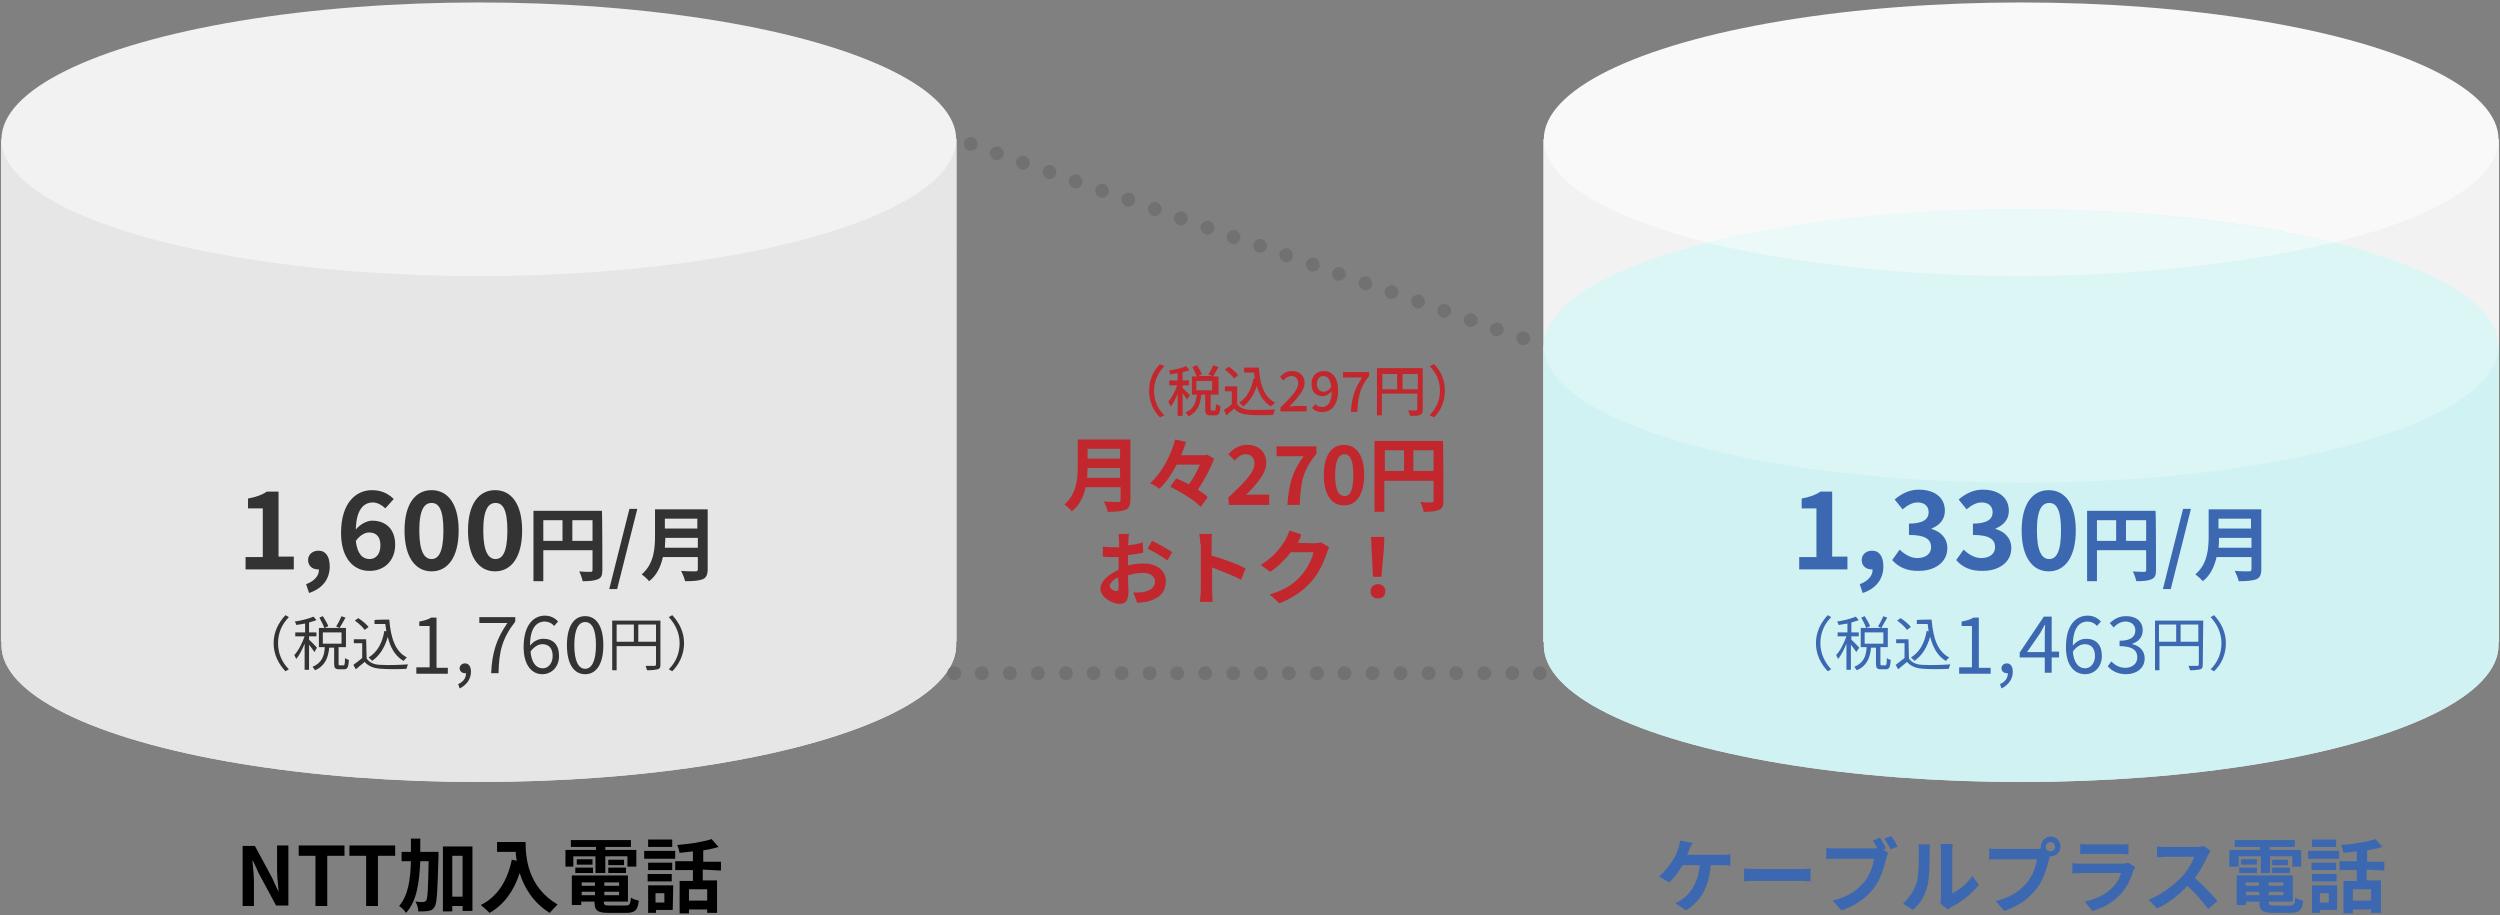 <?xml version="1.0" encoding="utf-8"?>
<!-- Generator: Adobe Illustrator 28.0.0, SVG Export Plug-In . SVG Version: 6.00 Build 0)  -->
<svg version="1.1" id="_レイヤー_2" xmlns="http://www.w3.org/2000/svg" xmlns:xlink="http://www.w3.org/1999/xlink" x="0px"
	 y="0px" width="508px" height="186px" viewBox="0 0 508 186" enable-background="new 0 0 508 186" xml:space="preserve">
<rect x="0" y="0" width="508" height="186" fill="#808080" stroke="none"/>
<g id="text">
	<g>
		<g>
			<g>
				<ellipse fill="#E6E6E6" cx="97.3" cy="51.3" rx="97" ry="27.8"/>
				<ellipse fill="#E6E6E6" cx="97.3" cy="131.1" rx="97" ry="27.8"/>
				<ellipse fill="#E6E6E6" cx="97.3" cy="131.1" rx="97" ry="27.8"/>
				<rect x="0.2" y="28.3" fill="#E6E6E6" width="194.2" height="102.2"/>
				<ellipse fill="#F2F2F2" cx="97.3" cy="28.3" rx="97" ry="27.8"/>
			</g>
			<g>
				<path fill="#333333" d="M49.9,113.2h3.5v-9.9h-3v-2c1.6-0.3,2.8-0.7,3.8-1.4h2.4v13.2h3.1v2.6h-9.8V113.2L49.9,113.2z"/>
				<path fill="#333333" d="M62.2,118.7c1.7-0.6,2.7-1.8,2.6-3h-0.2c-1.1,0-2-0.7-2-1.9c0-1.2,1-1.9,2.1-1.9c1.5,0,2.3,1.2,2.3,3.2
					c0,2.6-1.5,4.5-4.2,5.4L62.2,118.7L62.2,118.7z"/>
				<path fill="#333333" d="M69.3,108.3c0-6.1,3-8.7,6.3-8.7c2,0,3.4,0.8,4.4,1.8l-1.7,1.9c-0.6-0.6-1.6-1.2-2.5-1.2
					c-1.9,0-3.4,1.4-3.5,5.5c0.9-1.1,2.3-1.8,3.3-1.8c2.7,0,4.7,1.6,4.7,4.9s-2.3,5.3-5.1,5.3C72.1,116.1,69.3,113.7,69.3,108.3
					L69.3,108.3z M72.3,109.9c0.3,2.7,1.4,3.7,2.8,3.7c1.2,0,2.2-0.9,2.2-2.8c0-1.8-0.9-2.6-2.3-2.6
					C74.2,108.2,73.2,108.7,72.3,109.9z"/>
				<path fill="#333333" d="M82.2,107.8c0-5.4,2.2-8.2,5.5-8.2s5.5,2.8,5.5,8.2s-2.2,8.3-5.5,8.3S82.2,113.2,82.2,107.8z
					 M90.1,107.8c0-4.4-1-5.6-2.4-5.6s-2.5,1.2-2.5,5.6s1.1,5.8,2.5,5.8S90.1,112.2,90.1,107.8z"/>
				<path fill="#333333" d="M95.1,107.8c0-5.4,2.2-8.2,5.5-8.2s5.5,2.8,5.5,8.2s-2.2,8.3-5.5,8.3S95.1,113.2,95.1,107.8z
					 M103.1,107.8c0-4.4-1-5.6-2.4-5.6s-2.5,1.2-2.5,5.6s1.1,5.8,2.5,5.8S103.1,112.2,103.1,107.8z"/>
				<path fill="#333333" d="M122.4,115.8c0,1.1-0.2,1.6-0.9,1.9c-0.7,0.3-1.7,0.4-3.1,0.4c-0.1-0.5-0.4-1.4-0.7-2
					c0.9,0.1,2,0.1,2.3,0.1c0.3,0,0.4-0.1,0.4-0.4v-4h-10v6.3h-2v-14.3h13.9C122.4,103.8,122.4,115.8,122.4,115.8z M110.4,109.9h3.9
					v-4.2h-3.9C110.4,105.7,110.4,109.9,110.4,109.9z M120.4,109.9v-4.2h-4.1v4.2C116.3,109.9,120.4,109.9,120.4,109.9z"/>
				<path fill="#333333" d="M127.9,103.4h1.6l-4.1,16.3h-1.6C123.8,119.7,127.9,103.4,127.9,103.4z"/>
				<path fill="#333333" d="M143.8,115.6c0,1.2-0.3,1.8-1,2.1c-0.8,0.3-1.9,0.4-3.6,0.4c-0.1-0.6-0.5-1.5-0.8-2.1
					c1.1,0.1,2.5,0.1,2.9,0.1c0.4,0,0.5-0.1,0.5-0.5v-2.4h-7.1c-0.4,1.8-1.2,3.7-2.8,4.9c-0.3-0.4-1.1-1.1-1.5-1.4
					c2.5-2.1,2.7-5.3,2.7-7.8v-5.4h10.7L143.8,115.6L143.8,115.6z M141.8,111.3v-2h-6.6c0,0.6-0.1,1.3-0.1,2H141.8z M135.1,105.4v2
					h6.6v-2H135.1z"/>
			</g>
			<g>
				<path d="M49.3,171.9h2.5l3.5,6.5l1.2,2.6h0.1c-0.1-1.3-0.3-2.9-0.3-4.3v-4.9h2.3v12.2h-2.5l-3.5-6.5l-1.2-2.6h-0.1
					c0.1,1.3,0.3,2.9,0.3,4.3v4.9h-2.3V171.9L49.3,171.9z"/>
				<path d="M64.1,173.9h-3.4v-2.1H70v2.1h-3.5v10.2h-2.4L64.1,173.9L64.1,173.9z"/>
				<path d="M74.4,173.9H71v-2.1h9.3v2.1h-3.5v10.2h-2.4L74.4,173.9L74.4,173.9z"/>
				<path d="M89.1,173.1c0,0,0,0.6,0,0.9c-0.2,7-0.3,9.6-0.8,10.3c-0.4,0.6-0.7,0.7-1.3,0.8c-0.5,0.1-1.2,0.1-2,0.1
					c0-0.5-0.2-1.4-0.6-2c0.7,0.1,1.2,0.1,1.6,0.1c0.2,0,0.4-0.1,0.6-0.3c0.3-0.4,0.4-2.5,0.5-8h-1.7c-0.2,4.4-0.7,8.1-2.9,10.5
					c-0.3-0.5-0.9-1.1-1.4-1.4c1.8-2.1,2.3-5.2,2.4-9.1h-1.9v-1.9h1.9c0-0.9,0-1.8,0-2.7h1.9c0,0.9,0,1.8,0,2.7L89.1,173.1
					L89.1,173.1z M96,172v13.1h-2v-1h-2.1v1.1H90V172H96z M94,182.2v-8.3h-2.1v8.3H94z"/>
				<path d="M106.8,171.1c0,3.1,0.4,9.1,6.5,12.7c-0.4,0.4-1.2,1.2-1.6,1.7c-3.4-2.1-5.2-5.2-6.1-8.1c-1.2,3.7-3.2,6.4-6.1,8.1
					c-0.4-0.4-1.3-1.2-1.8-1.6c3.4-1.7,5.4-4.9,6.3-9.2l1,0.2c-0.1-0.6-0.2-1.2-0.2-1.8h-3.8v-2L106.8,171.1L106.8,171.1z"/>
				<path d="M116.6,176.1h-1.7v-3.4h6.2v-0.6h-5.1v-1.4h12.2v1.4H123v0.6h6.3v3.4h-1.8v-2.1H123v3.4H121v-3.4h-4.5V176.1z
					 M127.1,184c0.8,0,1-0.2,1.1-1.6c0.4,0.3,1.1,0.5,1.6,0.6c-0.2,2-0.8,2.5-2.6,2.5h-3.5c-2.3,0-2.9-0.5-2.9-2.2v-0.1h-2.7v0.7
					h-1.9v-6h11.4v5.3h-4.9v0.1c0,0.6,0.2,0.7,1.2,0.7H127.1L127.1,184z M116.9,176.3h3.6v1.1h-3.6V176.3z M120.4,175.7h-3.2v-1.1
					h3.2V175.7z M118.2,179.3v0.7h2.7v-0.7H118.2z M120.9,181.9v-0.7h-2.7v0.7H120.9z M125.8,179.3h-3v0.7h3V179.3z M125.8,181.9
					v-0.7h-3v0.7H125.8z M126.8,174.7v1.1h-3.2v-1.1H126.8z M123.6,176.3h3.6v1.1h-3.6V176.3z"/>
				<path d="M130.9,172.9h6.3v1.6h-6.3V172.9z M136.7,184.9h-3.4v0.6h-1.6v-5.6h5.1L136.7,184.9L136.7,184.9z M136.6,176.8h-4.9
					v-1.5h4.9V176.8z M131.6,177.6h4.9v1.5h-4.9V177.6z M136.6,172.1h-4.9v-1.5h4.9V172.1z M133.2,181.5v1.9h1.8v-1.9H133.2z
					 M142.8,176.7v2.2h2.9v6.6h-2v-0.7H140v0.8h-1.9v-6.6h2.7v-2.2h-3.6v-1.8h3.6v-2c-0.9,0.1-1.9,0.2-2.7,0.3
					c-0.1-0.5-0.3-1.2-0.5-1.6c2.5-0.2,5.2-0.6,7-1.2l1.4,1.6c-0.9,0.3-2,0.5-3.1,0.7v2.3h3.6v1.8L142.8,176.7L142.8,176.7z
					 M143.7,180.7H140v2.3h3.7V180.7z"/>
			</g>
			<g>
				<path fill="#C1272D" d="M229.7,101.5c0,1.2-0.3,1.8-1,2.1c-0.8,0.3-1.9,0.4-3.6,0.4c-0.1-0.6-0.5-1.5-0.8-2.1
					c1.1,0.1,2.5,0.1,2.9,0.1c0.4,0,0.5-0.1,0.5-0.5V99h-7.1c-0.4,1.8-1.2,3.7-2.8,4.9c-0.3-0.4-1.1-1.1-1.5-1.4
					c2.5-2.1,2.7-5.3,2.7-7.8v-5.4h10.7L229.7,101.5L229.7,101.5z M227.6,97.1v-2H221c0,0.6-0.1,1.3-0.1,2H227.6z M221,91.2v2h6.6
					v-2H221z"/>
				<path fill="#C1272D" d="M246.7,93.2c-0.7,2-2,4.4-3.3,6.3c0.8,0.5,1.5,1,2,1.5L244,103c-1.2-1.3-4-3-6.2-4.1l1.2-1.7
					c0.8,0.3,1.7,0.8,2.6,1.2c0.9-1.2,1.7-2.7,2.2-4h-4.7c-1,1.9-2.1,3.6-3.5,4.9c-0.5-0.3-1.3-0.9-1.9-1.1c2.5-2.2,4.3-5.9,5.1-8.9
					l2.2,0.5c-0.3,0.9-0.6,1.8-1,2.7h4.9l0.4-0.1L246.7,93.2L246.7,93.2z"/>
				<path fill="#C1272D" d="M249.6,101.1c3.2-3,5.3-5.1,5.3-6.9c0-1.2-0.7-1.9-1.8-1.9c-0.9,0-1.6,0.6-2.2,1.3l-1.3-1.3
					c1.1-1.2,2.2-1.9,3.9-1.9c2.3,0,3.8,1.5,3.8,3.7c0,2.1-1.9,4.2-4.1,6.5c0.6-0.1,1.4-0.1,2-0.1h2.7v2.1h-8.2L249.6,101.1
					L249.6,101.1z"/>
				<path fill="#C1272D" d="M264.9,92.7h-5.5v-2h8.1v1.5c-2.8,3.4-3.2,5.8-3.4,10.4h-2.5C261.9,98.4,262.6,95.8,264.9,92.7z"/>
				<path fill="#C1272D" d="M269,96.5c0-4,1.6-6.1,4.1-6.1s4.1,2.1,4.1,6.1s-1.6,6.2-4.1,6.2S269,100.6,269,96.5z M275,96.5
					c0-3.3-0.8-4.2-1.8-4.2s-1.9,0.9-1.9,4.2s0.8,4.3,1.9,4.3S275,99.8,275,96.5z"/>
				<path fill="#C1272D" d="M293.3,101.7c0,1.1-0.2,1.6-0.9,1.9c-0.7,0.3-1.6,0.4-3.1,0.4c-0.1-0.5-0.4-1.4-0.7-2
					c0.9,0.1,2,0.1,2.3,0.1c0.3,0,0.4-0.1,0.4-0.4v-4h-10v6.3h-2V89.6h13.9C293.3,89.6,293.3,101.7,293.3,101.7z M281.4,95.7h3.9
					v-4.2h-3.9V95.7z M291.3,95.7v-4.2h-4.1v4.2H291.3z"/>
				<path fill="#C1272D" d="M229.3,109.6c0,0.4,0,0.8-0.1,1.2c1.1-0.1,2.2-0.3,3-0.6l0.1,2.1c-0.9,0.2-2.1,0.4-3.1,0.5
					c0,0.5,0,1,0,1.5v0.6c1.1-0.3,2.3-0.4,3.2-0.4c2.5,0,4.5,1.3,4.5,3.6c0,1.9-1,3.4-3.6,4.1c-0.8,0.2-1.5,0.2-2.2,0.3l-0.8-2.1
					c0.7,0,1.4,0,2-0.1c1.3-0.2,2.4-0.9,2.4-2.1c0-1.1-1-1.8-2.4-1.8c-1,0-2.1,0.2-3.1,0.5c0,1.3,0.1,2.6,0.1,3.2
					c0,2.1-0.7,2.6-1.8,2.6c-1.6,0-3.9-1.4-3.9-3.1c0-1.4,1.6-2.9,3.7-3.8c0-0.4,0-0.8,0-1.2v-1.4c-0.3,0-0.6,0-0.9,0
					c-1.1,0-1.8,0-2.3-0.1l0-2c1,0.1,1.7,0.1,2.3,0.1c0.3,0,0.6,0,1,0c0-0.6,0-1.1,0-1.3c0-0.3-0.1-1.2-0.1-1.4h2.3
					C229.4,108.4,229.3,109.1,229.3,109.6L229.3,109.6z M226.8,120.1c0.3,0,0.5-0.1,0.5-0.7c0-0.4,0-1.2-0.1-2.1
					c-1,0.5-1.7,1.2-1.7,1.8C225.6,119.7,226.4,120.1,226.8,120.1L226.8,120.1z M238.2,112.2l-1,1.7c-0.8-0.7-2.9-1.9-4-2.4l0.9-1.6
					C235.4,110.5,237.3,111.6,238.2,112.2z"/>
				<path fill="#C1272D" d="M243.9,110.5c0-0.6-0.1-1.4-0.2-2h2.6c-0.1,0.6-0.1,1.3-0.1,2v2.4c2.2,0.6,5.4,1.8,6.9,2.6l-0.9,2.3
					c-1.7-0.9-4.2-1.8-5.9-2.5v4.7c0,0.5,0.1,1.6,0.1,2.3h-2.6c0.1-0.7,0.2-1.7,0.2-2.3V110.5L243.9,110.5z"/>
				<path fill="#C1272D" d="M263.7,110.3C263.7,110.3,263.6,110.4,263.7,110.3l3.3,0.1c0.5,0,1.1-0.1,1.4-0.2l1.7,1
					c-0.2,0.3-0.4,0.8-0.5,1.2c-0.5,1.5-1.4,3.7-2.9,5.5c-1.6,1.9-3.6,3.4-6.7,4.7l-2-1.8c3.4-1,5.2-2.4,6.6-4.1
					c1.1-1.3,2.1-3.3,2.3-4.5h-4.6c-1.1,1.4-2.5,2.9-4.2,4l-1.9-1.4c2.9-1.8,4.3-3.9,5.1-5.3c0.2-0.4,0.6-1.2,0.7-1.7l2.4,0.8
					C264.3,109.2,263.9,110,263.7,110.3L263.7,110.3z"/>
				<path fill="#C1272D" d="M278.5,120.2c0-0.9,0.6-1.5,1.5-1.5s1.5,0.6,1.5,1.5s-0.6,1.4-1.5,1.4S278.5,121.1,278.5,120.2z
					 M278.7,111.6l-0.1-2.5h2.7l-0.1,2.5l-0.5,5.6h-1.7L278.7,111.6z"/>
			</g>
			<g>
				<path fill="#C1272D" d="M235.7,74l0.9,0.4c-1.2,1.3-2.1,2.9-2.1,5s0.8,3.7,2.1,5l-0.9,0.4c-1.3-1.3-2.2-3.1-2.2-5.4
					S234.4,75.3,235.7,74L235.7,74z"/>
				<path fill="#C1272D" d="M241.2,81.2c-0.2-0.3-0.5-0.8-0.9-1.3v4.6h-1V80c-0.4,1-0.9,2-1.4,2.6c-0.1-0.3-0.4-0.7-0.5-1
					c0.7-0.8,1.4-2.1,1.8-3.3h-1.6v-1h1.7v-1.5c-0.5,0.1-1,0.2-1.5,0.3c0-0.2-0.2-0.6-0.3-0.8c1.2-0.2,2.7-0.5,3.5-0.9l0.7,0.8
					c-0.4,0.2-0.9,0.3-1.4,0.4v1.7h1.3v1h-1.3v0.5c0.3,0.3,1.3,1.3,1.5,1.5L241.2,81.2L241.2,81.2z M246.8,83.5
					c0.2,0,0.2-0.2,0.3-1.4c0.2,0.2,0.6,0.3,0.9,0.4c-0.1,1.5-0.3,1.9-1.1,1.9H246c-0.9,0-1.1-0.3-1.1-1.3v-2.9h-0.8
					c-0.2,1.9-0.7,3.5-2.6,4.4c-0.1-0.2-0.4-0.6-0.6-0.8c1.7-0.7,2.1-2,2.3-3.6h-1v-3.7h1c-0.2-0.5-0.6-1.3-0.9-1.9l0.9-0.4
					c0.4,0.6,0.9,1.4,1,1.9l-0.7,0.3h2.8l-0.8-0.3c0.4-0.5,0.8-1.3,1-1.9l1.1,0.4c-0.4,0.7-0.8,1.4-1.1,1.9h1.1v3.7H246v2.9
					c0,0.3,0,0.3,0.2,0.3H246.8L246.8,83.5z M243.1,79.3h3.2v-1.9h-3.2V79.3z"/>
				<path fill="#C1272D" d="M251.4,82.1c0.5,0.8,1.4,1.1,2.6,1.2c1.2,0,3.8,0,5.1-0.1c-0.1,0.2-0.3,0.7-0.4,1.1
					c-1.3,0.1-3.5,0.1-4.8,0c-1.4-0.1-2.4-0.4-3.1-1.3c-0.5,0.5-1.1,0.9-1.6,1.4l-0.5-1.1c0.5-0.3,1.1-0.7,1.6-1.2v-2.6h-1.4v-1h2.5
					V82.1L251.4,82.1z M250.8,76.9c-0.4-0.5-1.2-1.3-1.9-1.8l0.8-0.6c0.7,0.5,1.5,1.2,1.9,1.7L250.8,76.9L250.8,76.9z M255.8,74.7
					c0.2,3.3,1,6,3.3,7.1c-0.2,0.2-0.6,0.5-0.8,0.8c-1.5-0.9-2.4-2.3-2.9-4.2c-0.6,1.8-1.5,3.2-2.8,4.2c-0.2-0.2-0.6-0.6-0.8-0.8
					c1.6-1,2.5-2.7,2.9-4.9L255,77c-0.1-0.4-0.1-0.8-0.2-1.3h-2v-1H255.8L255.8,74.7z"/>
				<path fill="#C1272D" d="M260.1,82.9c2.3-2.3,3.7-3.7,3.7-5c0-0.9-0.5-1.5-1.4-1.5c-0.6,0-1.2,0.4-1.6,0.9l-0.7-0.7
					c0.7-0.8,1.4-1.2,2.5-1.2c1.5,0,2.5,1,2.5,2.4s-1.3,3-3.1,4.8c0.4,0,1-0.1,1.4-0.1h2.1v1.1h-5.3V82.9z"/>
				<path fill="#C1272D" d="M266.6,82.9l0.7-0.8c0.3,0.4,0.8,0.6,1.3,0.6c1.1,0,2-0.8,2-3.2c-0.5,0.6-1.2,1-1.8,1
					c-1.4,0-2.3-0.8-2.3-2.5s1.1-2.6,2.5-2.6c1.6,0,2.9,1.2,2.9,3.9c0,3.2-1.5,4.4-3.1,4.4C267.7,83.8,267.1,83.4,266.6,82.9
					L266.6,82.9z M269,79.6c0.5,0,1.1-0.3,1.5-1c-0.1-1.5-0.8-2.2-1.6-2.2c-0.7,0-1.3,0.6-1.3,1.6S268.1,79.6,269,79.6z"/>
				<path fill="#C1272D" d="M276.8,76.7h-3.9v-1.1h5.3v0.8c-1.9,2.4-2.2,4.1-2.4,7.3h-1.3C274.7,80.7,275.3,78.9,276.8,76.7
					L276.8,76.7z"/>
				<path fill="#C1272D" d="M289.1,83.2c0,0.6-0.1,0.9-0.5,1.1c-0.4,0.2-1.1,0.2-2.1,0.2c0-0.3-0.2-0.8-0.4-1.1c0.7,0,1.4,0,1.6,0
					c0.2,0,0.3-0.1,0.3-0.3v-3.1h-7.2v4.4h-1v-9.6h9.3L289.1,83.2L289.1,83.2z M280.9,79.1h3V76h-3V79.1z M288.1,79.1V76h-3.1v3.1
					H288.1z"/>
				<path fill="#C1272D" d="M291.4,84.8l-0.9-0.4c1.2-1.3,2.1-2.9,2.1-5s-0.8-3.7-2.1-5l0.9-0.4c1.3,1.3,2.2,3.1,2.2,5.4
					S292.7,83.5,291.4,84.8L291.4,84.8z"/>
			</g>
			<g>
				<path fill="#3B68B1" d="M343.3,172.5c-0.1,0.4-0.3,0.8-0.5,1.2h7.1c0.4,0,1.2,0,1.7-0.1v2.3c-0.6-0.1-1.3-0.1-1.7-0.1h-2.3
					c-0.3,4.4-2,7.3-5,9.2l-2.2-1.5c0.6-0.2,1.2-0.6,1.6-0.9c1.7-1.3,3.1-3.4,3.4-6.8h-3.5c-0.7,1.2-1.7,2.6-2.7,3.5l-2.1-1.2
					c1.2-0.9,2.2-2.4,2.9-3.4c0.5-0.8,0.8-1.6,1-2.2c0.2-0.5,0.3-1.2,0.4-1.7l2.6,0.5C343.7,171.6,343.4,172.2,343.3,172.5
					L343.3,172.5z"/>
				<path fill="#3B68B1" d="M357.1,176.6h8.9c0.8,0,1.5-0.1,1.9-0.1v2.6c-0.4,0-1.2-0.1-1.9-0.1h-8.9c-0.9,0-2,0-2.7,0.1v-2.6
					C355,176.5,356.2,176.6,357.1,176.6z"/>
				<path fill="#3B68B1" d="M383.2,172.4l-0.6,0.2l1.1,0.7c-0.2,0.3-0.3,0.8-0.4,1.1c-0.4,1.6-1.1,4.2-2.5,6c-1.5,2-3.7,3.6-6.6,4.6
					l-1.8-2c3.3-0.8,5.1-2.2,6.5-3.9c1.1-1.4,1.7-3.2,1.9-4.6h-7.7c-0.8,0-1.5,0-2,0.1v-2.3c0.5,0.1,1.4,0.1,2,0.1h7.6
					c0.2,0,0.5,0,0.8,0c-0.3-0.5-0.6-1.1-0.9-1.6l1.4-0.6C382.4,170.8,383,171.8,383.2,172.4L383.2,172.4z M385.6,172l-1.4,0.6
					c-0.4-0.7-0.9-1.6-1.3-2.2l1.4-0.5C384.7,170.4,385.3,171.4,385.6,172z"/>
				<path fill="#3B68B1" d="M389.4,179.6c0.5-1.4,0.5-4.5,0.5-6.5c0-0.7,0-1.1-0.1-1.5h2.4c0,0.1-0.1,0.8-0.1,1.5
					c0,1.9,0,5.4-0.5,7.1c-0.5,1.9-1.5,3.5-2.9,4.7l-2-1.3C388,182.5,388.9,180.9,389.4,179.6L389.4,179.6z M394.4,182.5v-9.6
					c0-0.7-0.1-1.4-0.1-1.4h2.5c0,0-0.1,0.7-0.1,1.4v8.6c1.3-0.6,3-1.9,4.1-3.5l1.3,1.8c-1.4,1.8-3.7,3.6-5.6,4.5
					c-0.4,0.2-0.6,0.4-0.7,0.5l-1.4-1.1C394.3,183.4,394.3,183,394.4,182.5L394.4,182.5z"/>
				<path fill="#3B68B1" d="M416.7,170c1.1,0,2,0.9,2,2s-0.9,2-2,2c-0.1,0-0.1,0-0.2,0c0,0.2-0.1,0.4-0.1,0.5
					c-0.4,1.6-1.1,4.2-2.5,6c-1.5,2-3.7,3.6-6.6,4.6l-1.8-2c3.3-0.8,5.1-2.2,6.5-3.9c1.1-1.4,1.7-3.2,1.9-4.6h-7.7
					c-0.8,0-1.5,0-2,0.1v-2.3c0.5,0.1,1.4,0.1,2,0.1h7.6c0.2,0,0.6,0,0.9-0.1c0-0.1,0-0.2,0-0.3C414.7,170.9,415.6,170,416.7,170
					L416.7,170z M416.7,173c0.5,0,0.9-0.4,0.9-0.9s-0.4-1-0.9-1s-1,0.4-1,1S416.1,173,416.7,173z"/>
				<path fill="#3B68B1" d="M433.5,176.9c-0.5,1.6-1.2,3.2-2.4,4.6c-1.7,1.9-3.8,3-5.9,3.6l-1.6-1.9c2.5-0.5,4.5-1.6,5.7-2.9
					c0.9-0.9,1.4-1.9,1.7-2.9h-8c-0.4,0-1.2,0-1.9,0.1v-2.1c0.7,0.1,1.4,0.1,1.9,0.1h8.2c0.5,0,1-0.1,1.2-0.2l1.5,0.9
					C433.7,176.5,433.6,176.8,433.5,176.9L433.5,176.9z M424.3,171.6h6.4c0.5,0,1.3,0,1.8-0.1v2.1c-0.5,0-1.2-0.1-1.8-0.1h-6.3
					c-0.5,0-1.2,0-1.7,0.1v-2.1C423.1,171.5,423.8,171.6,424.3,171.6z"/>
				<path fill="#3B68B1" d="M448.6,173.9c-0.6,1.3-1.5,3.1-2.6,4.5c1.6,1.4,3.6,3.5,4.6,4.7l-1.9,1.6c-1.1-1.5-2.6-3.2-4.2-4.7
					c-1.8,1.9-3.9,3.6-6.2,4.6l-1.7-1.8c2.7-1,5.2-3,6.8-4.7c1.1-1.2,2.1-2.9,2.5-4h-5.6c-0.7,0-1.6,0.1-2,0.1V172
					c0.5,0.1,1.5,0.1,2,0.1h5.8c0.7,0,1.4-0.1,1.7-0.2l1.4,1C449.1,173.1,448.8,173.6,448.6,173.9L448.6,173.9z"/>
				<path fill="#3B68B1" d="M454.7,176.1H453v-3.4h6.2v-0.6h-5.1v-1.4h12.2v1.4h-5.1v0.6h6.4v3.4h-1.8v-2.1h-4.5v3.4h-1.9v-3.4h-4.5
					V176.1z M465.3,184c0.8,0,1-0.2,1.1-1.6c0.4,0.3,1.1,0.5,1.6,0.6c-0.2,2-0.8,2.5-2.6,2.5H462c-2.3,0-2.9-0.5-2.9-2.2v-0.1h-2.7
					v0.7h-1.9v-6h11.4v5.3H461v0.1c0,0.6,0.2,0.7,1.2,0.7H465.3L465.3,184z M455,176.3h3.6v1.1H455V176.3z M458.6,175.7h-3.2v-1.1
					h3.2V175.7z M456.3,179.3v0.7h2.7v-0.7H456.3z M459.1,181.9v-0.7h-2.7v0.7H459.1z M464,179.3h-3v0.7h3V179.3z M464,181.9v-0.7
					h-3v0.7H464z M464.9,174.7v1.1h-3.2v-1.1H464.9z M461.7,176.3h3.6v1.1h-3.6V176.3z"/>
				<path fill="#3B68B1" d="M469,172.9h6.3v1.6H469V172.9z M474.8,184.9h-3.4v0.6h-1.6v-5.6h5.1V184.9z M474.7,176.8h-5v-1.5h5
					V176.8z M469.8,177.6h5v1.5h-5V177.6z M474.7,172.1h-4.9v-1.5h4.9V172.1z M471.4,181.5v1.9h1.8v-1.9H471.4z M480.9,176.7v2.2
					h2.9v6.6h-2v-0.7h-3.7v0.8h-1.9v-6.6h2.7v-2.2h-3.5v-1.8h3.5v-2c-0.9,0.1-1.9,0.2-2.7,0.3c-0.1-0.5-0.3-1.2-0.5-1.6
					c2.5-0.2,5.2-0.6,7-1.2l1.4,1.6c-0.9,0.3-2,0.5-3.1,0.7v2.3h3.5v1.8L480.9,176.7L480.9,176.7z M481.8,180.7h-3.7v2.3h3.7V180.7z
					"/>
			</g>
			<g>
				<ellipse fill="#E6E6E6" cx="410.7" cy="131.1" rx="97" ry="27.8"/>
				<ellipse fill="#D1F2F2" cx="410.7" cy="131.1" rx="97" ry="27.8"/>
				<rect x="313.6" y="28.3" fill="#F2F2F2" width="194.2" height="102.2"/>
				<rect x="313.6" y="70.3" fill="#D1F2F2" width="194.2" height="60.2"/>
				<ellipse fill="#F9F9F9" cx="410.7" cy="28.3" rx="97" ry="27.8"/>
				<ellipse fill="#DCF5F5" cx="410.7" cy="70.3" rx="97" ry="27.8"/>
				<path fill="#EBF9F9" d="M346.5,49.3c18.6,4.3,40.5,6.8,63.9,6.8s45.2-2.5,63.9-6.8c-18.6-4.3-40.5-6.8-63.9-6.8
					S365.2,44.9,346.5,49.3L346.5,49.3z"/>
			</g>
			<g>
				<path fill="#3B68B1" d="M365.6,113.2h3.5v-9.9h-3v-2c1.6-0.3,2.8-0.7,3.8-1.4h2.4v13.2h3.1v2.6h-9.8L365.6,113.2L365.6,113.2z"
					/>
				<path fill="#3B68B1" d="M377.9,118.7c1.7-0.6,2.7-1.8,2.6-3h-0.2c-1.1,0-2-0.7-2-1.9c0-1.2,1-1.9,2.1-1.9c1.5,0,2.3,1.2,2.3,3.2
					c0,2.6-1.5,4.5-4.2,5.4L377.9,118.7L377.9,118.7z"/>
				<path fill="#3B68B1" d="M384.5,113.8l1.5-2.1c1,0.9,2.2,1.7,3.6,1.7c1.6,0,2.8-0.8,2.8-2.2c0-1.5-1-2.5-4.5-2.5v-2.3
					c3,0,4-1,4-2.3c0-1.2-0.8-2-2.2-2c-1.2,0-2.1,0.6-3.1,1.4l-1.6-2c1.4-1.2,3-2,4.9-2c3.1,0,5.3,1.5,5.3,4.3c0,1.7-1,2.9-2.7,3.6
					v0.1c1.8,0.5,3.2,1.8,3.2,3.9c0,2.9-2.6,4.6-5.7,4.6C387.4,116.1,385.6,115.1,384.5,113.8L384.5,113.8z"/>
				<path fill="#3B68B1" d="M397.5,113.8l1.5-2.1c1,0.9,2.2,1.7,3.6,1.7c1.6,0,2.8-0.8,2.8-2.2c0-1.5-1-2.5-4.5-2.5v-2.3
					c3,0,4-1,4-2.3c0-1.2-0.8-2-2.2-2c-1.2,0-2.1,0.6-3.1,1.4l-1.6-2c1.4-1.2,3-2,4.9-2c3.1,0,5.3,1.5,5.3,4.3c0,1.7-1,2.9-2.7,3.6
					v0.1c1.8,0.5,3.2,1.8,3.2,3.9c0,2.9-2.6,4.6-5.7,4.6C400.3,116.1,398.6,115.1,397.5,113.8L397.5,113.8z"/>
				<path fill="#3B68B1" d="M410.8,107.8c0-5.4,2.2-8.2,5.5-8.2s5.5,2.8,5.5,8.2s-2.2,8.3-5.5,8.3S410.8,113.2,410.8,107.8z
					 M418.8,107.8c0-4.4-1-5.6-2.4-5.6s-2.5,1.2-2.5,5.6s1.1,5.8,2.5,5.8S418.8,112.2,418.8,107.8z"/>
				<path fill="#3B68B1" d="M438.1,115.8c0,1.1-0.2,1.6-0.9,1.9c-0.7,0.3-1.6,0.4-3.1,0.4c-0.1-0.5-0.4-1.4-0.7-2
					c0.9,0.1,2,0.1,2.3,0.1c0.3,0,0.4-0.1,0.4-0.4v-4h-10v6.3h-2v-14.3h13.9C438.1,103.8,438.1,115.8,438.1,115.8z M426.1,109.9h3.9
					v-4.2h-3.9C426.1,105.7,426.1,109.9,426.1,109.9z M436.1,109.9v-4.2H432v4.2C432,109.9,436.1,109.9,436.1,109.9z"/>
				<path fill="#3B68B1" d="M443.6,103.4h1.6l-4.1,16.3h-1.6C439.5,119.7,443.6,103.4,443.6,103.4z"/>
				<path fill="#3B68B1" d="M459.5,115.6c0,1.2-0.3,1.8-1,2.1c-0.8,0.3-2,0.4-3.6,0.4c-0.1-0.6-0.5-1.5-0.8-2.1
					c1.1,0.1,2.5,0.1,2.9,0.1c0.4,0,0.5-0.1,0.5-0.5v-2.4h-7.1c-0.4,1.8-1.2,3.7-2.8,4.9c-0.3-0.4-1.1-1.1-1.5-1.4
					c2.5-2.1,2.7-5.3,2.7-7.8v-5.4h10.7L459.5,115.6L459.5,115.6z M457.5,111.3v-2h-6.6c0,0.6,0,1.3-0.1,2H457.5L457.5,111.3z
					 M450.8,105.4v2h6.6v-2H450.8z"/>
			</g>
			<g>
				<path fill="#333333" d="M58,125l0.7,0.4c-1.4,1.4-2.2,3.2-2.2,5.3s0.8,3.9,2.2,5.3l-0.7,0.4c-1.4-1.5-2.4-3.4-2.4-5.7
					S56.6,126.5,58,125L58,125z"/>
				<path fill="#333333" d="M63.9,132.5c-0.2-0.3-0.7-1-1.1-1.5v5.1h-0.9v-5.3c-0.5,1.2-1.1,2.4-1.7,3.1c-0.1-0.2-0.3-0.6-0.4-0.8
					c0.8-0.8,1.6-2.4,2.1-3.8H60v-0.8h2v-1.8c-0.6,0.1-1.2,0.2-1.8,0.3c0-0.2-0.2-0.5-0.3-0.7c1.3-0.2,2.9-0.6,3.8-1l0.6,0.7
					c-0.4,0.2-1,0.3-1.5,0.5v2h1.5v0.8h-1.5v0.7c0.4,0.3,1.4,1.4,1.6,1.6L63.9,132.5L63.9,132.5z M69.8,135.2c0.2,0,0.3-0.2,0.3-1.5
					c0.2,0.2,0.5,0.3,0.8,0.4c-0.1,1.5-0.3,1.9-1,1.9h-1c-0.8,0-1-0.3-1-1.1v-3.3h-1c-0.2,2-0.8,3.7-2.9,4.6
					c-0.1-0.2-0.3-0.5-0.5-0.7c1.9-0.8,2.4-2.2,2.5-4h-1.2v-3.9h5.5v3.9h-1.5v3.3c0,0.3,0,0.4,0.3,0.4L69.8,135.2L69.8,135.2z
					 M65.9,127.6c-0.2-0.6-0.6-1.4-1-2.1l0.7-0.3c0.4,0.6,0.9,1.5,1.1,2C66.7,127.3,65.9,127.6,65.9,127.6z M65.6,130.8h3.8v-2.3
					h-3.8V130.8z M70.2,125.5c-0.4,0.7-0.8,1.5-1.2,2.1l-0.7-0.3c0.4-0.6,0.8-1.4,1.1-2.1C69.3,125.2,70.2,125.5,70.2,125.5z"/>
				<path fill="#333333" d="M74.5,133.8c0.6,0.9,1.6,1.3,3,1.3c1.3,0.1,4,0,5.4-0.1c-0.1,0.2-0.2,0.6-0.3,0.9
					c-1.3,0.1-3.8,0.1-5.1,0c-1.6-0.1-2.6-0.5-3.4-1.4c-0.6,0.5-1.2,1-1.8,1.5l-0.5-0.9c0.6-0.4,1.2-0.9,1.8-1.4v-3h-1.7v-0.8h2.5
					L74.5,133.8L74.5,133.8z M74.1,128c-0.4-0.6-1.3-1.4-2-1.9l0.7-0.5c0.8,0.5,1.7,1.3,2.1,1.8L74.1,128L74.1,128z M79.1,125.9
					c0.3,3.7,1.2,6.5,3.6,7.7c-0.2,0.1-0.5,0.5-0.7,0.7c-1.7-1-2.7-2.7-3.2-4.9c-0.6,2.1-1.6,3.8-3.2,4.9c-0.1-0.2-0.5-0.5-0.7-0.7
					c1.8-1.1,2.8-3,3.2-5.4l0.4,0.1c-0.1-0.5-0.1-1-0.2-1.5h-2.2v-0.8C76.2,125.9,79.1,125.9,79.1,125.9z"/>
				<path fill="#333333" d="M84.7,135.6h2.6v-8.4h-2.1v-0.9c1-0.2,1.8-0.4,2.4-0.8h1.1v10.2h2.3v1.2h-6.4V135.6L84.7,135.6z"/>
				<path fill="#333333" d="M93.1,139c1-0.4,1.6-1.2,1.6-2.2c-0.1,0-0.1,0-0.2,0c-0.6,0-1.1-0.4-1.1-1c0-0.6,0.5-1,1.1-1
					c0.8,0,1.2,0.7,1.2,1.7c0,1.5-0.9,2.7-2.3,3.4L93.1,139L93.1,139z"/>
				<path fill="#333333" d="M103.1,126.6h-5.7v-1.2h7.3v0.9c-2.7,3.5-3.3,6.1-3.4,10.5h-1.5C100,132.5,100.9,129.8,103.1,126.6
					L103.1,126.6z"/>
				<path fill="#333333" d="M106.4,131.5c0-4.6,2.1-6.4,4.3-6.4c1.2,0,2.1,0.5,2.7,1.2l-0.8,0.9c-0.5-0.6-1.2-0.9-1.9-0.9
					c-1.6,0-3,1.2-3,4.9c0.7-0.9,1.7-1.4,2.7-1.4c2,0,3.2,1.2,3.2,3.5c0,2.2-1.5,3.7-3.4,3.7C108.1,137,106.4,135.2,106.4,131.5
					L106.4,131.5z M107.8,132.4c0.2,2.2,1.1,3.4,2.5,3.4c1.1,0,2-1,2-2.5s-0.7-2.4-2.1-2.4C109.5,130.9,108.6,131.3,107.8,132.4z"/>
				<path fill="#333333" d="M115.2,131.1c0-3.8,1.4-5.9,3.7-5.9s3.7,2.1,3.7,5.9s-1.4,5.9-3.7,5.9S115.2,134.9,115.2,131.1z
					 M121.1,131.1c0-3.4-0.9-4.7-2.2-4.7s-2.2,1.4-2.2,4.7c0,3.3,0.9,4.8,2.2,4.8S121.1,134.4,121.1,131.1z"/>
				<path fill="#333333" d="M134.2,135c0,0.6-0.1,0.9-0.6,1c-0.4,0.1-1.1,0.2-2.1,0.2c-0.1-0.2-0.2-0.6-0.3-0.9c0.8,0,1.6,0,1.8,0
					c0.2,0,0.3-0.1,0.3-0.3v-3.7h-8v4.9h-0.9v-10.1h9.8L134.2,135L134.2,135z M125.3,130.4h3.5v-3.5h-3.5
					C125.3,126.9,125.3,130.4,125.3,130.4z M133.3,130.4v-3.5h-3.6v3.5H133.3z"/>
				<path fill="#333333" d="M136.6,136.4l-0.7-0.4c1.4-1.4,2.2-3.2,2.2-5.3s-0.9-3.9-2.2-5.3l0.7-0.4c1.4,1.5,2.4,3.4,2.4,5.7
					S138,135,136.6,136.4L136.6,136.4z"/>
			</g>
			<g>
				<path fill="#3B68B1" d="M371.4,125l0.7,0.4c-1.4,1.4-2.2,3.2-2.2,5.3s0.9,3.9,2.2,5.3l-0.7,0.4c-1.4-1.5-2.4-3.4-2.4-5.7
					S370,126.5,371.4,125L371.4,125z"/>
				<path fill="#3B68B1" d="M377.2,132.5c-0.2-0.3-0.7-1-1.1-1.5v5.1h-0.9v-5.3c-0.5,1.2-1.1,2.4-1.7,3.1c-0.1-0.2-0.3-0.6-0.4-0.8
					c0.8-0.8,1.6-2.4,2.1-3.8h-1.8v-0.8h2v-1.8c-0.6,0.1-1.2,0.2-1.8,0.3c0-0.2-0.2-0.5-0.3-0.7c1.3-0.2,2.9-0.6,3.8-1l0.6,0.7
					c-0.4,0.2-1,0.3-1.5,0.5v2h1.5v0.8h-1.5v0.7c0.4,0.3,1.4,1.4,1.6,1.6L377.2,132.5L377.2,132.5z M383.1,135.2
					c0.2,0,0.3-0.2,0.3-1.5c0.2,0.2,0.5,0.3,0.8,0.4c-0.1,1.5-0.3,1.9-1,1.9h-1c-0.8,0-1-0.3-1-1.1v-3.3h-1c-0.2,2-0.8,3.7-2.9,4.6
					c-0.1-0.2-0.4-0.5-0.5-0.7c1.9-0.8,2.4-2.2,2.5-4h-1.2v-3.9h5.5v3.9h-1.5v3.3c0,0.3,0,0.4,0.3,0.4L383.1,135.2L383.1,135.2z
					 M379.2,127.6c-0.2-0.6-0.6-1.4-1-2.1l0.7-0.3c0.4,0.6,0.9,1.5,1.1,2C380,127.3,379.2,127.6,379.2,127.6z M378.9,130.8h3.8v-2.3
					h-3.8V130.8z M383.5,125.5c-0.4,0.7-0.9,1.5-1.2,2.1l-0.7-0.3c0.4-0.6,0.8-1.4,1.1-2.1C382.6,125.2,383.5,125.5,383.5,125.5z"/>
				<path fill="#3B68B1" d="M387.9,133.8c0.6,0.9,1.6,1.3,3,1.3c1.3,0.1,4,0,5.4-0.1c-0.1,0.2-0.2,0.6-0.3,0.9
					c-1.3,0.1-3.8,0.1-5.1,0c-1.6-0.1-2.6-0.5-3.4-1.4c-0.6,0.5-1.2,1-1.8,1.5l-0.5-0.9c0.5-0.4,1.2-0.9,1.8-1.4v-3h-1.7v-0.8h2.5
					L387.9,133.8L387.9,133.8z M387.5,128c-0.4-0.6-1.3-1.4-2-1.9l0.7-0.5c0.8,0.5,1.7,1.3,2.1,1.8L387.5,128L387.5,128z
					 M392.5,125.9c0.3,3.7,1.2,6.5,3.6,7.7c-0.2,0.1-0.5,0.5-0.7,0.7c-1.7-1-2.6-2.7-3.2-4.9c-0.6,2.1-1.6,3.8-3.2,4.9
					c-0.1-0.2-0.5-0.5-0.7-0.7c1.8-1.1,2.8-3,3.2-5.4l0.4,0.1c-0.1-0.5-0.1-1-0.2-1.5h-2.2v-0.8
					C389.6,125.9,392.5,125.9,392.5,125.9z"/>
				<path fill="#3B68B1" d="M398.1,135.6h2.6v-8.4h-2.1v-0.9c1-0.2,1.8-0.4,2.4-0.8h1.1v10.2h2.4v1.2h-6.4V135.6L398.1,135.6z"/>
				<path fill="#3B68B1" d="M406.4,139c1-0.4,1.6-1.2,1.6-2.2c-0.1,0-0.1,0-0.2,0c-0.6,0-1.1-0.4-1.1-1c0-0.6,0.5-1,1.1-1
					c0.8,0,1.2,0.7,1.2,1.7c0,1.5-0.9,2.7-2.3,3.4L406.4,139L406.4,139z"/>
				<path fill="#3B68B1" d="M415.5,133.6h-5.1v-1l4.9-7.3h1.6v7.1h1.5v1.2h-1.5v3.1h-1.4V133.6L415.5,133.6z M415.5,132.5v-3.3
					c0-0.6,0-1.6,0.1-2.2h-0.1c-0.3,0.5-0.6,1-0.9,1.6l-2.7,3.9H415.5L415.5,132.5z"/>
				<path fill="#3B68B1" d="M419.8,131.5c0-4.6,2.1-6.4,4.4-6.4c1.2,0,2.1,0.5,2.7,1.2l-0.8,0.9c-0.5-0.6-1.2-0.9-1.9-0.9
					c-1.6,0-3,1.2-3,4.9c0.7-0.9,1.7-1.4,2.7-1.4c2,0,3.2,1.2,3.2,3.5c0,2.2-1.5,3.7-3.4,3.7C421.5,137,419.8,135.2,419.8,131.5
					L419.8,131.5z M421.2,132.4c0.2,2.2,1.1,3.4,2.5,3.4c1.1,0,2-1,2-2.5s-0.7-2.4-2.1-2.4C422.9,130.9,422,131.3,421.2,132.4
					L421.2,132.4z"/>
				<path fill="#3B68B1" d="M428.3,135.4l0.7-1c0.7,0.7,1.6,1.3,2.9,1.3s2.4-0.8,2.4-2.1c0-1.4-0.9-2.3-3.6-2.3v-1.1
					c2.4,0,3.2-0.9,3.2-2.1c0-1.1-0.8-1.8-2-1.8c-0.9,0-1.8,0.5-2.4,1.2l-0.8-0.9c0.9-0.8,1.9-1.4,3.3-1.4c2,0,3.4,1,3.4,2.9
					c0,1.4-0.9,2.3-2.1,2.7v0.1c1.4,0.3,2.5,1.3,2.5,2.9c0,2-1.7,3.2-3.8,3.2C430.2,137,429,136.2,428.3,135.4L428.3,135.4z"/>
				<path fill="#3B68B1" d="M447.6,135c0,0.6-0.1,0.9-0.5,1c-0.4,0.1-1.1,0.2-2.1,0.2c0-0.2-0.2-0.6-0.3-0.9c0.8,0,1.6,0,1.8,0
					c0.2,0,0.3-0.1,0.3-0.3v-3.7h-8v4.9h-0.9v-10.1h9.8L447.6,135L447.6,135z M438.7,130.4h3.5v-3.5h-3.5V130.4z M446.7,130.4v-3.5
					h-3.6v3.5H446.7z"/>
				<path fill="#3B68B1" d="M449.9,136.4l-0.7-0.4c1.4-1.4,2.2-3.2,2.2-5.3s-0.9-3.9-2.2-5.3l0.7-0.4c1.4,1.5,2.4,3.4,2.4,5.7
					S451.4,135,449.9,136.4L449.9,136.4z"/>
			</g>
			<path fill="#727171" d="M309.1,70.1c-0.7-0.3-1.1-1.1-0.9-1.8l0,0c0.3-0.7,1.1-1.1,1.8-0.9l0,0c0.7,0.3,1.1,1.1,0.9,1.8l0,0
				c-0.2,0.6-0.8,0.9-1.3,0.9l0,0C309.4,70.2,309.2,70.2,309.1,70.1z M303.7,68.3c-0.7-0.3-1.1-1.1-0.9-1.8l0,0
				c0.2-0.7,1.1-1.1,1.8-0.9l0,0c0.7,0.2,1.1,1.1,0.9,1.8l0,0c-0.2,0.6-0.8,0.9-1.3,0.9l0,0C304,68.3,303.9,68.3,303.7,68.3z
				 M298.4,66.4c-0.7-0.3-1.1-1.1-0.9-1.8l0,0c0.3-0.7,1.1-1.1,1.8-0.9l0,0c0.7,0.3,1.1,1.1,0.9,1.8l0,0c-0.2,0.6-0.8,0.9-1.3,0.9
				l0,0C298.7,66.5,298.5,66.4,298.4,66.4z M293,64.5c-0.7-0.3-1.1-1.1-0.9-1.8l0,0c0.3-0.7,1.1-1.1,1.8-0.9l0,0
				c0.7,0.3,1.1,1.1,0.9,1.8l0,0c-0.2,0.6-0.8,1-1.3,1l0,0C293.3,64.6,293.2,64.6,293,64.5z M287.7,62.6c-0.7-0.3-1.1-1.1-0.9-1.8
				l0,0c0.3-0.7,1.1-1.1,1.8-0.9l0,0c0.7,0.3,1.1,1.1,0.9,1.8l0,0c-0.2,0.6-0.8,1-1.3,1l0,0C288,62.7,287.8,62.7,287.7,62.6z
				 M282.3,60.7c-0.7-0.2-1.1-1.1-0.9-1.8l0,0c0.3-0.7,1.1-1.1,1.8-0.9l0,0c0.7,0.3,1.1,1.1,0.9,1.8l0,0c-0.2,0.6-0.8,0.9-1.3,0.9
				l0,0C282.6,60.8,282.5,60.8,282.3,60.7z M277,58.9c-0.7-0.3-1.1-1.1-0.9-1.8l0,0c0.2-0.7,1.1-1.1,1.8-0.9l0,0
				c0.7,0.3,1.1,1.1,0.9,1.8l0,0c-0.2,0.6-0.8,1-1.3,1l0,0C277.3,59,277.1,58.9,277,58.9z M271.6,57c-0.7-0.2-1.1-1.1-0.9-1.8l0,0
				c0.3-0.7,1.1-1.1,1.8-0.9l0,0c0.7,0.3,1.1,1.1,0.9,1.8l0,0c-0.2,0.6-0.8,0.9-1.3,0.9l0,0C271.9,57.1,271.8,57,271.6,57z
				 M266.3,55.1c-0.7-0.3-1.1-1.1-0.9-1.8l0,0c0.3-0.7,1.1-1.1,1.8-0.9l0,0c0.7,0.3,1.1,1.1,0.9,1.8l0,0c-0.2,0.6-0.8,1-1.3,1l0,0
				C266.6,55.2,266.4,55.2,266.3,55.1z M260.9,53.2c-0.7-0.3-1.1-1.1-0.9-1.8l0,0c0.3-0.7,1.1-1.1,1.8-0.9l0,0
				c0.7,0.3,1.1,1.1,0.9,1.8l0,0c-0.2,0.6-0.8,1-1.3,1l0,0C261.2,53.3,261.1,53.3,260.9,53.2z M255.6,51.3c-0.7-0.3-1.1-1.1-0.9-1.8
				l0,0c0.3-0.7,1.1-1.1,1.8-0.9l0,0c0.7,0.3,1.1,1.1,0.9,1.8l0,0c-0.2,0.6-0.8,0.9-1.4,0.9l0,0C255.9,51.4,255.7,51.4,255.6,51.3
				L255.6,51.3z M250.2,49.5c-0.7-0.3-1.1-1.1-0.9-1.8l0,0c0.3-0.7,1.1-1.1,1.8-0.9l0,0c0.7,0.3,1.1,1.1,0.9,1.8l0,0
				c-0.2,0.6-0.8,1-1.3,1l0,0C250.5,49.5,250.4,49.5,250.2,49.5z M244.9,47.6c-0.7-0.3-1.1-1.1-0.9-1.8l0,0c0.3-0.7,1.1-1.1,1.8-0.9
				l0,0c0.7,0.3,1.1,1.1,0.9,1.8l0,0c-0.2,0.6-0.8,1-1.3,1l0,0C245.2,47.7,245,47.6,244.9,47.6z M239.5,45.7
				c-0.7-0.3-1.1-1.1-0.9-1.8l0,0c0.3-0.7,1.1-1.1,1.8-0.9l0,0c0.7,0.2,1.1,1.1,0.9,1.8l0,0c-0.2,0.6-0.8,1-1.3,1l0,0
				C239.9,45.8,239.7,45.8,239.5,45.7z M234.2,43.8c-0.7-0.3-1.1-1.1-0.9-1.8l0,0c0.3-0.7,1.1-1.1,1.8-0.9l0,0
				c0.7,0.3,1.1,1.1,0.9,1.8l0,0c-0.2,0.6-0.8,1-1.3,1l0,0C234.5,43.9,234.3,43.9,234.2,43.8z M228.8,41.9c-0.7-0.3-1.1-1.1-0.9-1.8
				l0,0c0.3-0.7,1.1-1.1,1.8-0.9l0,0c0.8,0.2,1.1,1.1,0.9,1.8l0,0c-0.2,0.6-0.8,1-1.3,1l0,0C229.2,42,229,42,228.8,41.9z
				 M223.5,40.1c-0.7-0.3-1.1-1.1-0.9-1.8l0,0c0.3-0.7,1.1-1.1,1.8-0.9l0,0c0.7,0.3,1.1,1.1,0.9,1.8l0,0c-0.2,0.6-0.8,1-1.3,1l0,0
				C223.8,40.1,223.6,40.1,223.5,40.1z M218.1,38.2c-0.7-0.3-1.1-1.1-0.9-1.8l0,0c0.3-0.7,1.1-1.1,1.8-0.9l0,0
				c0.7,0.3,1.1,1.1,0.9,1.8l0,0c-0.2,0.6-0.8,1-1.3,1l0,0C218.5,38.3,218.3,38.2,218.1,38.2z M212.8,36.3c-0.7-0.3-1.1-1.1-0.9-1.8
				l0,0c0.3-0.7,1.1-1.1,1.8-0.9l0,0c0.7,0.3,1.1,1.1,0.9,1.8l0,0c-0.2,0.6-0.8,1-1.3,1l0,0C213.1,36.4,213,36.3,212.8,36.3z
				 M207.4,34.4c-0.7-0.3-1.1-1.1-0.9-1.8l0,0c0.3-0.7,1.1-1.1,1.8-0.9l0,0c0.7,0.3,1.1,1.1,0.9,1.8l0,0c-0.2,0.6-0.8,1-1.3,1l0,0
				C207.8,34.5,207.6,34.5,207.4,34.4z M202.1,32.5c-0.7-0.3-1.1-1.1-0.9-1.8l0,0c0.3-0.7,1.1-1.1,1.8-0.9l0,0
				c0.7,0.3,1.1,1.1,0.9,1.8l0,0c-0.2,0.6-0.8,0.9-1.3,0.9l0,0C202.4,32.6,202.3,32.6,202.1,32.5z M196.8,30.6
				c-0.7-0.2-1.1-1.1-0.9-1.8l0,0c0.3-0.7,1.1-1.1,1.8-0.9l0,0c0.7,0.3,1.1,1.1,0.9,1.8l0,0c-0.2,0.6-0.8,0.9-1.3,0.9l0,0
				C197.1,30.7,196.9,30.7,196.8,30.6z"/>
			<path fill="#727171" d="M311.5,136.8c0-0.8,0.6-1.4,1.4-1.4l0,0c0.8,0,1.4,0.6,1.4,1.4l0,0c0,0.8-0.6,1.4-1.4,1.4l0,0
				C312.2,138.2,311.5,137.6,311.5,136.8z M305.9,136.8c0-0.8,0.6-1.4,1.4-1.4l0,0c0.8,0,1.4,0.6,1.4,1.4l0,0c0,0.8-0.6,1.4-1.4,1.4
				l0,0C306.5,138.2,305.9,137.6,305.9,136.8z M300.2,136.8c0-0.8,0.6-1.4,1.4-1.4l0,0c0.8,0,1.4,0.6,1.4,1.4l0,0
				c0,0.8-0.6,1.4-1.4,1.4l0,0C300.8,138.2,300.2,137.6,300.2,136.8z M294.5,136.8c0-0.8,0.6-1.4,1.4-1.4l0,0c0.8,0,1.4,0.6,1.4,1.4
				l0,0c0,0.8-0.6,1.4-1.4,1.4l0,0C295.2,138.2,294.5,137.6,294.5,136.8z M288.9,136.8c0-0.8,0.6-1.4,1.4-1.4l0,0
				c0.8,0,1.4,0.6,1.4,1.4l0,0c0,0.8-0.6,1.4-1.4,1.4l0,0C289.5,138.2,288.9,137.6,288.9,136.8z M283.2,136.8c0-0.8,0.6-1.4,1.4-1.4
				l0,0c0.8,0,1.4,0.6,1.4,1.4l0,0c0,0.8-0.6,1.4-1.4,1.4l0,0C283.8,138.2,283.2,137.6,283.2,136.8z M277.5,136.8
				c0-0.8,0.6-1.4,1.4-1.4l0,0c0.8,0,1.4,0.6,1.4,1.4l0,0c0,0.8-0.6,1.4-1.4,1.4l0,0C278.1,138.2,277.5,137.6,277.5,136.8z
				 M271.8,136.8c0-0.8,0.6-1.4,1.4-1.4l0,0c0.8,0,1.4,0.6,1.4,1.4l0,0c0,0.8-0.6,1.4-1.4,1.4l0,0
				C272.5,138.2,271.8,137.6,271.8,136.8z M266.2,136.8c0-0.8,0.6-1.4,1.4-1.4l0,0c0.8,0,1.4,0.6,1.4,1.4l0,0c0,0.8-0.6,1.4-1.4,1.4
				l0,0C266.8,138.2,266.2,137.6,266.2,136.8z M260.5,136.8c0-0.8,0.6-1.4,1.4-1.4l0,0c0.8,0,1.4,0.6,1.4,1.4l0,0
				c0,0.8-0.6,1.4-1.4,1.4l0,0C261.1,138.2,260.5,137.6,260.5,136.8z M254.8,136.8c0-0.8,0.6-1.4,1.4-1.4l0,0c0.8,0,1.4,0.6,1.4,1.4
				l0,0c0,0.8-0.6,1.4-1.4,1.4l0,0C255.5,138.2,254.8,137.6,254.8,136.8z M249.2,136.8c0-0.8,0.6-1.4,1.4-1.4l0,0
				c0.8,0,1.4,0.6,1.4,1.4l0,0c0,0.8-0.6,1.4-1.4,1.4l0,0C249.8,138.2,249.2,137.6,249.2,136.8z M243.5,136.8c0-0.8,0.6-1.4,1.4-1.4
				l0,0c0.8,0,1.4,0.6,1.4,1.4l0,0c0,0.8-0.6,1.4-1.4,1.4l0,0C244.1,138.2,243.5,137.6,243.5,136.8z M237.8,136.8
				c0-0.8,0.6-1.4,1.4-1.4l0,0c0.8,0,1.4,0.6,1.4,1.4l0,0c0,0.8-0.6,1.4-1.4,1.4l0,0C238.5,138.2,237.8,137.6,237.8,136.8z
				 M232.2,136.8c0-0.8,0.6-1.4,1.4-1.4l0,0c0.8,0,1.4,0.6,1.4,1.4l0,0c0,0.8-0.6,1.4-1.4,1.4l0,0
				C232.8,138.2,232.2,137.6,232.2,136.8z M226.5,136.8c0-0.8,0.6-1.4,1.4-1.4l0,0c0.8,0,1.4,0.6,1.4,1.4l0,0c0,0.8-0.6,1.4-1.4,1.4
				l0,0C227.1,138.2,226.5,137.6,226.5,136.8z M220.8,136.8c0-0.8,0.6-1.4,1.4-1.4l0,0c0.8,0,1.4,0.6,1.4,1.4l0,0
				c0,0.8-0.6,1.4-1.4,1.4l0,0C221.5,138.2,220.8,137.6,220.8,136.8z M215.2,136.8c0-0.8,0.6-1.4,1.4-1.4l0,0c0.8,0,1.4,0.6,1.4,1.4
				l0,0c0,0.8-0.6,1.4-1.4,1.4l0,0C215.8,138.2,215.2,137.6,215.2,136.8z M209.5,136.8c0-0.8,0.6-1.4,1.4-1.4l0,0
				c0.8,0,1.4,0.6,1.4,1.4l0,0c0,0.8-0.6,1.4-1.4,1.4l0,0C210.1,138.2,209.5,137.6,209.5,136.8z M203.8,136.8c0-0.8,0.6-1.4,1.4-1.4
				l0,0c0.8,0,1.4,0.6,1.4,1.4l0,0c0,0.8-0.6,1.4-1.4,1.4l0,0C204.4,138.2,203.8,137.6,203.8,136.8z M198.1,136.8
				c0-0.8,0.6-1.4,1.4-1.4l0,0c0.8,0,1.4,0.6,1.4,1.4l0,0c0,0.8-0.6,1.4-1.4,1.4l0,0C198.8,138.2,198.1,137.6,198.1,136.8z
				 M192.5,136.8c0-0.8,0.6-1.4,1.4-1.4l0,0c0.8,0,1.4,0.6,1.4,1.4l0,0c0,0.8-0.6,1.4-1.4,1.4l0,0
				C193.1,138.2,192.5,137.6,192.5,136.8z"/>
		</g>
		<rect y="0" fill="none" width="508" height="186"/>
	</g>
</g>
</svg>
